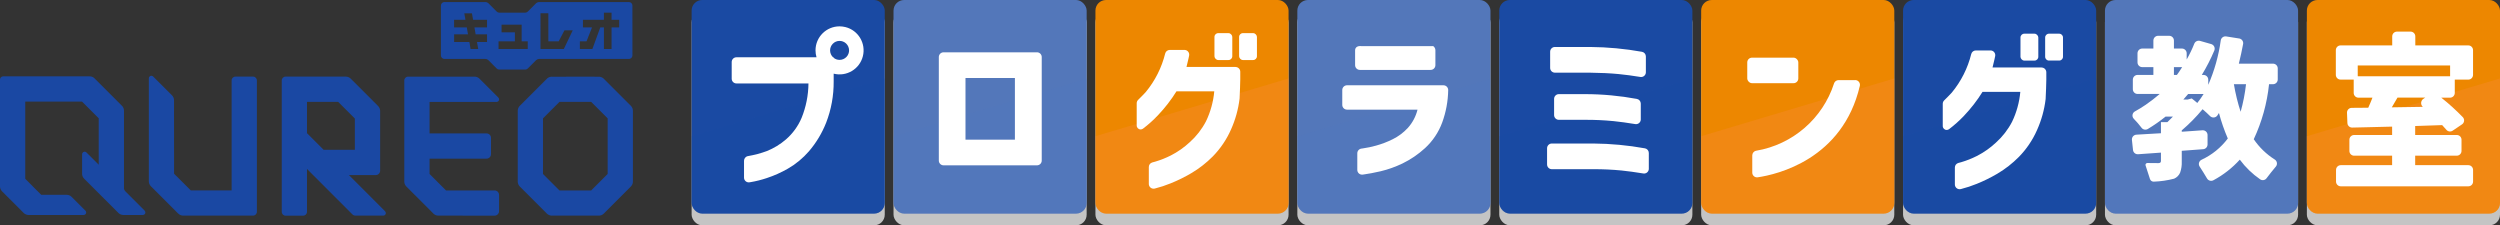 <?xml version="1.0" encoding="UTF-8"?><svg xmlns="http://www.w3.org/2000/svg" viewBox="0 0 943.12 85"><rect x="0" y="0" width="943.12" height="85" fill="#333333" stroke="none"/><g style="isolation:isolate;"><g id="b"><g id="c"><rect x="260.91" y="4.42" width="72.86" height="80.58" rx="4" ry="4" style="fill:#c4c4c4; stroke-width:0px;"/><rect x="413.25" y="4.42" width="72.86" height="80.58" rx="4" ry="4" style="fill:#c4c4c4; stroke-width:0px;"/><rect x="489.42" y="4.42" width="72.86" height="80.58" rx="4" ry="4" style="fill:#c4c4c4; stroke-width:0px;"/><rect x="641.76" y="4.42" width="72.86" height="80.58" rx="4" ry="4" style="fill:#c4c4c4; stroke-width:0px;"/><rect x="717.92" y="4.42" width="72.86" height="80.58" rx="4" ry="4" style="fill:#c4c4c4; stroke-width:0px;"/><rect x="794.09" y="4.42" width="72.86" height="80.58" rx="4" ry="4" style="fill:#c4c4c4; stroke-width:0px;"/><rect x="870.26" y="4.42" width="72.86" height="80.58" rx="4" ry="4" style="fill:#c4c4c4; stroke-width:0px;"/><rect x="337.08" y="4.42" width="72.86" height="80.58" rx="4" ry="4" style="fill:#c4c4c4; stroke-width:0px;"/><rect x="565.59" y="4.42" width="72.86" height="80.58" rx="4" ry="4" style="fill:#c4c4c4; stroke-width:0px;"/><rect x="260.91" width="72.86" height="80.58" rx="4" ry="4" style="fill:#1a4aa3; stroke-width:0px;"/><path d="M260.91,51.39v24.78c0,2.44,1.79,4.42,3.99,4.42h64.87c2.2,0,3.99-1.98,3.99-4.42V29.6l-72.86,21.79Z" style="fill:#1a4aa3; mix-blend-mode:multiply; opacity:.3; stroke-width:0px;"/><rect x="413.25" width="72.86" height="80.58" rx="4" ry="4" style="fill:#ed8700; stroke-width:0px;"/><rect x="489.42" width="72.86" height="80.58" rx="4" ry="4" style="fill:#5377ba; stroke-width:0px;"/><rect x="641.76" width="72.86" height="80.58" rx="4" ry="4" style="fill:#ed8700; stroke-width:0px;"/><rect x="717.92" width="72.86" height="80.58" rx="4" ry="4" style="fill:#1a4aa3; stroke-width:0px;"/><rect x="794.09" width="72.86" height="80.58" rx="4" ry="4" style="fill:#5377ba; stroke-width:0px;"/><rect x="870.26" width="72.86" height="80.58" rx="4" ry="4" style="fill:#ed8700; stroke-width:0px;"/><rect x="337.08" width="72.86" height="80.58" rx="4" ry="4" style="fill:#5377ba; stroke-width:0px;"/><path d="M337.08,51.39v24.78c0,2.44,1.79,4.42,3.99,4.42h64.87c2.2,0,3.99-1.98,3.99-4.42V29.6l-72.86,21.79Z" style="fill:#5377ba; mix-blend-mode:multiply; opacity:.3; stroke-width:0px;"/><path d="M489.42,51.39v24.78c0,2.44,1.79,4.42,3.99,4.42h64.87c2.2,0,3.99-1.98,3.99-4.42V29.6l-72.86,21.79Z" style="fill:#5377ba; mix-blend-mode:multiply; opacity:.3; stroke-width:0px;"/><path d="M794.09,51.39v24.78c0,2.44,1.79,4.42,3.99,4.42h64.87c2.2,0,3.99-1.98,3.99-4.42V29.6l-72.86,21.79Z" style="fill:#5377ba; mix-blend-mode:multiply; opacity:.3; stroke-width:0px;"/><path d="M413.25,51.39v24.78c0,2.44,1.79,4.42,3.99,4.42h64.87c2.2,0,3.99-1.98,3.99-4.42V29.6l-72.86,21.79Z" style="fill:#fa8a40; mix-blend-mode:multiply; opacity:.3; stroke-width:0px;"/><path d="M641.76,51.39v24.78c0,2.44,1.79,4.42,3.99,4.42h64.87c2.2,0,3.99-1.98,3.99-4.42V29.6l-72.86,21.79Z" style="fill:#fa8a40; mix-blend-mode:multiply; opacity:.3; stroke-width:0px;"/><path d="M870.26,51.39v24.78c0,2.44,1.79,4.42,3.99,4.42h64.87c2.2,0,3.99-1.98,3.99-4.42V29.6l-72.86,21.79Z" style="fill:#fa8a40; mix-blend-mode:multiply; opacity:.3; stroke-width:0px;"/><rect x="565.59" width="72.86" height="80.58" rx="4" ry="4" style="fill:#1a4aa3; stroke-width:0px;"/><path d="M565.59,51.39v24.78c0,2.44,1.79,4.42,3.99,4.42h64.87c2.2,0,3.99-1.98,3.99-4.42V29.6l-72.86,21.79Z" style="fill:#1a4aa3; mix-blend-mode:multiply; opacity:.3; stroke-width:0px;"/><path d="M717.92,51.39v24.78c0,2.44,1.79,4.42,3.99,4.42h64.87c2.2,0,3.99-1.98,3.99-4.42V29.6l-72.86,21.79Z" style="fill:#1a4aa3; mix-blend-mode:multiply; opacity:.3; stroke-width:0px;"/><path d="M238,39.92l-10.27-10.27-.03-.03c-.45-.4-1.03-.64-1.63-.68h-1.65c-.09-.02-.17-.02-.26-.02l-16.1.02h-.04c-.61.03-1.18.27-1.63.68l-10.3,10.3c-.5.49-.77,1.16-.77,1.86v26.72c0,.7.28,1.37.77,1.86l10.27,10.27.03.03c.45.4,1.03.64,1.63.68h18.02s.02,0,.02,0c.61-.03,1.18-.27,1.63-.68l10.3-10.3c.5-.49.77-1.16.77-1.86v-26.72c0-.7-.28-1.37-.77-1.86ZM229.24,65.63l-6.22,6.22h-11.96l-6.22-6.22v-20.98l6.22-6.22h11.96l6.22,6.22v20.98Z" style="fill:#1a48a3; stroke-width:0px;"/><path d="M163.56,80.63l.03.03c.45.41,1.03.65,1.63.68l21.37.02c.11,0,.23-.01.34-.03.78-.16,1.34-.85,1.34-1.64v-6.18c0-.76-.52-1.43-1.26-1.62-.11-.03-.23-.04-.34-.04-1.17,0-18.39.01-18.39.01l-6.23-6.23v-5.78s20.51,0,21.58,0h0c.11,0,.23-.01.34-.04.74-.19,1.26-.86,1.26-1.62v-6.18c0-.93-.75-1.68-1.68-1.68h-21.5s0-11.88,0-11.88h25.28c.53,0,.96-.43.96-.96,0-.25-.1-.5-.28-.68l-7.13-7.13c-.49-.5-1.16-.77-1.86-.77h-25.06c-.79,0-1.44.64-1.44,1.44v38.14c0,.7.28,1.37.77,1.86l10.27,10.27Z" style="fill:#1a48a3; stroke-width:0px;"/><path d="M107.71,81.36h6.66c.79,0,1.44-.64,1.44-1.44v-16.19l17.1,17.12c.31.32.74.49,1.19.49h10.49c.53,0,.96-.43.96-.96,0-.25-.1-.5-.28-.68l-4.51-4.52-9.13-9.13h10.1c.93,0,1.68-.75,1.68-1.68v-22.51c0-.7-.28-1.37-.77-1.86l-.2-.2h0s-9.9-9.9-9.9-9.9h0s-.23-.23-.23-.23c-.49-.5-1.16-.77-1.86-.77h-22.72c-.79,0-1.44.64-1.44,1.44v49.58c0,.79.64,1.44,1.44,1.44ZM115.81,38.44h11.77l6.29,6.29v11.79h-11.78l-6.28-6.28v-11.81Z" style="fill:#1a48a3; stroke-width:0px;"/><path d="M67.25,80.57c.49.5,1.16.77,1.86.77h26.36c.79,0,1.44-.64,1.44-1.44h0V30.34c0-.79-.64-1.44-1.44-1.44h-6.65c-.79,0-1.44.64-1.44,1.44v41.48h-15.41l-6.3-6.27-.02-27.73c0-.7-.28-1.37-.77-1.86l-7.1-7.09c-.31-.31-.79-.37-1.16-.15-.3.19-.48.51-.47.87v38.81c0,.7.28,1.37.77,1.86l10.33,10.33Z" style="fill:#1a48a3; stroke-width:0px;"/><path d="M3.58,74.98l5.35,5.35c.49.5,1.16.77,1.86.77h20.76c.46,0,.86-.34.94-.79.05-.33-.06-.66-.3-.88l-5.17-5.17c-.49-.5-1.16-.77-1.86-.77h-9.61s-6.02-6.03-6.02-6.03v-29.12h21.42l6.29,6.29v17.51l-4.63-4.63c-.33-.33-.84-.38-1.22-.11-.27.19-.43.5-.42.84v7.31c0,.7.28,1.37.77,1.86l12.93,12.92c.49.5,1.16.77,1.86.77h7.31c.33,0,.64-.15.84-.42.26-.38.21-.89-.11-1.22l-7.38-7.39c-.27-.27-.42-.63-.42-1.02v-29.29c0-.7-.28-1.37-.77-1.86l-10.33-10.33c-.49-.5-1.16-.77-1.86-.77H1.2C.54,28.81,0,29.35,0,30.01h0v40.3c0,.7.28,1.37.77,1.86l2.81,2.81Z" style="fill:#1a48a3; stroke-width:0px;"/><path d="M167.67,22.24h15.01s.48,0,.48,0c.39.02.76.17,1.05.43l3.17,3.18c.25.25.59.39.94.39h9.83c.35,0,.69-.14.94-.39l3.17-3.17c.29-.26.66-.41,1.05-.44h33.94c.73,0,1.33-.6,1.33-1.33V2.1c0-.73-.59-1.33-1.33-1.33h-33.94c-.39.03-.76.19-1.05.44l-3.17,3.17c-.25.25-.59.39-.94.39h-9.81c-.35,0-.69-.14-.94-.39l-3.17-3.18c-.29-.26-.66-.41-1.05-.43h-.38s-15.13,0-15.13,0c-.73,0-1.33.59-1.33,1.33h0v18.81c0,.73.59,1.33,1.33,1.33ZM218.75,15.6h2.51l2.08-5.26h-3.43v-2.88h7.92v-2.68h2.88v2.68h2.88v2.88h-2.88v8.14h-2.88v-8.14h-1.37l-2.98,8.14h-4.72v-2.88ZM203.9,5.01h2.97v10.59h3.89l2.18-4.15h3.12l-3.36,7.04h-8.8V5.01ZM188.06,15.6h6.18v-3.41h-5.03v-2.88h7.58v6.29h2.3v2.88h-11.02v-2.88ZM171.3,12.96h5.25l-.46-2.62h-4.79v-2.88h4.29l-.43-2.44h2.88l.43,2.44h5.26v2.88h-4.75l.46,2.62h4.3v2.88h-3.79l.46,2.65h-2.88l-.46-2.65h-5.75v-2.88Z" style="fill:#1a48a3; stroke-width:0px;"/><path d="M391.2,19.73h-35.24c-.99,0-1.79.8-1.79,1.79v39.06c0,.99.8,1.79,1.79,1.79h35.24c.99,0,1.79-.8,1.79-1.79V21.52c0-.99-.8-1.79-1.79-1.79ZM382.87,52.69h-18.64v-23.27h18.64v23.27Z" style="fill:#fff; stroke-width:0px;"/><path d="M540.42,17.41h-26.71c-1.7-.24-2.5.57-2.5,1.56v5.61c0,.99.8,1.79,1.79,1.79h26.71c.99,0,1.79-.8,1.79-1.79v-5.61c0-.99-.8-1.79-1.09-1.56Z" style="fill:#fff; stroke-width:0px;"/><path d="M544.53,32.17h-36.37c-.99,0-1.79.8-1.79,1.79v5.61c0,.99.8,1.79,1.79,1.79h26.6c-.63,2.54-1.87,4.9-3.61,6.85-1.64,1.79-3.59,3.25-5.77,4.32-2.01,1.01-4.12,1.81-6.3,2.41-1.64.46-3.31.81-5,1.05-.16.02-.31.04-.46.06-.9.11-1.58.87-1.58,1.78v6.26c0,.99.8,1.79,1.79,1.79.08,0,.15,0,.23-.01l.51-.07c1.61-.21,3.7-.61,6.3-1.2,2.83-.68,5.58-1.67,8.21-2.93,3.11-1.51,5.97-3.47,8.52-5.8,2.9-2.67,5.13-5.99,6.48-9.69,1.42-3.9,2.18-8,2.25-12.15.03-.99-.74-1.83-1.74-1.86-.02,0-.04,0-.06,0Z" style="fill:#fff; stroke-width:0px;"/><path d="M620.56,55.96c-6.42-1.16-12.94-1.77-19.47-1.82h-15.67c-.99,0-1.79.8-1.79,1.79h0v6.11c0,.99.8,1.79,1.79,1.79h15.67c3.55-.02,7.11.15,10.65.49,2.55.27,5.28.64,8.19,1.12.98.16,1.9-.5,2.06-1.48.02-.1.02-.19.02-.29v-5.96c0-.86-.61-1.6-1.46-1.76Z" style="fill:#fff; stroke-width:0px;"/><path d="M586.59,27.42h13.33c3.99.04,7.56.22,10.71.52,2.55.25,5.28.61,8.19,1.09.98.16,1.9-.5,2.06-1.48.02-.1.02-.19.02-.29v-5.96c0-.86-.61-1.6-1.46-1.76-6.45-1.16-12.98-1.77-19.53-1.82h-13.33c-.99,0-1.79.8-1.79,1.79h0v6.11c0,.99.8,1.79,1.79,1.79Z" style="fill:#fff; stroke-width:0px;"/><path d="M617.54,37.32c-6.44-1.19-12.98-1.8-19.54-1.81h-9.93c-.99,0-1.79.8-1.79,1.79h0v6.11c0,.99.8,1.79,1.79,1.79h9.93c3.58-.02,7.15.15,10.71.49,2.55.27,5.28.64,8.19,1.12.98.16,1.9-.5,2.06-1.48.02-.1.02-.19.02-.29v-5.96c0-.86-.61-1.6-1.45-1.76Z" style="fill:#fff; stroke-width:0px;"/><rect x="659.15" y="21.75" width="19.26" height="9.63" rx="1.79" ry="1.79" style="fill:#fff; stroke-width:0px;"/><path d="M699.87,30.22h-6.27c-.77,0-1.46.49-1.7,1.22-4.28,13.29-15.61,23.09-29.38,25.42-.86.15-1.48.89-1.48,1.76v6.5c0,.99.8,1.79,1.79,1.79.09,0,.17,0,.26-.02,7.31-1.06,32.03-6.77,38.53-34.48.22-.97-.38-1.93-1.35-2.16-.13-.03-.27-.05-.4-.05Z" style="fill:#fff; stroke-width:0px;"/><path d="M857.46,24.02h-12.86c.65-2.67,1.19-5.14,1.61-7.42.18-.97-.47-1.9-1.44-2.08-.01,0-.03,0-.04,0l-4.9-.78c-.98-.16-1.89.51-2.05,1.48,0,0,0,0,0,0-.8,5.78-2.39,11.43-4.72,16.78v-1.94c0-.99-.8-1.79-1.79-1.79h-.64c1.79-2.95,3.37-6.02,4.71-9.2.39-.91-.03-1.97-.94-2.36-.07-.03-.14-.06-.21-.08l-4.24-1.21c-.88-.25-1.8.2-2.15,1.04-.82,2.06-1.78,4.06-2.88,5.98v-2.34c0-.99-.8-1.79-1.79-1.79h-3.02v-3.02c0-.99-.8-1.79-1.79-1.79h-4.17c-.99,0-1.79.8-1.79,1.79h0v3.02h-4.2c-.99,0-1.79.8-1.79,1.79h0v3.43c0,.99.8,1.79,1.79,1.79h4.2v2.94h-5.96c-.99,0-1.79.8-1.79,1.79v3.6c0,.99.8,1.79,1.79,1.79h8.34c-.3.26-1.15.96-2.55,2.09l-2.71,1.98c-1.38.94-2.75,1.78-4.1,2.52-.86.48-1.16,1.56-.68,2.42.08.13.17.26.28.37,1.03,1.05,2,2.17,2.89,3.35.55.76,1.59.96,2.4.48,2.33-1.4,4.57-2.97,6.69-4.67h2.77c-.72.75-1.42,1.45-2.09,2.09h-2.43v4.19c-1.43.08-3.4.19-5.88.34-1.34.08-2.46.15-3.38.2-.99.05-1.74.89-1.69,1.88,0,.03,0,.07,0,.1l.41,3.8c.1.96.95,1.67,1.91,1.6l8.63-.61v3.17c0,.53-.32.79-.96.79-1.37,0-3.08-.02-4.15-.04-.39,0-.72.31-.73.7,0,.08.01.16.04.23l1.66,5.11c.2.63.81,1.03,1.46.99,2.58-.09,5.15-.47,7.65-1.12,1.01-.44,1.82-1.25,2.26-2.26.47-1.34.68-2.76.62-4.19v-4.07c3.48-.25,6.17-.46,8.08-.6.93-.07,1.65-.85,1.65-1.79v-3.56c0-.99-.8-1.79-1.79-1.79-.04,0-.08,0-.12,0-.94.07-2.05.15-3.32.24-2.28.17-3.78.27-4.5.31v-.51c2.85-2.43,5.48-5.1,7.86-7.98,1.06.89,1.99,1.76,2.81,2.58.7.71,1.84.72,2.55.03.08-.08.16-.17.23-.27.22-.32.41-.63.58-.92.88,3.28,1.99,6.5,3.34,9.62-2.59,3.45-5.99,6.2-9.9,8.02-.89.42-1.26,1.48-.84,2.36.03.07.07.14.12.21.89,1.36,2.03,3.19,2.79,4.5.49.83,1.56,1.13,2.41.66,3.74-2,7.1-4.63,9.95-7.77,2.13,2.88,4.73,5.39,7.68,7.43.78.53,1.85.35,2.41-.41.95-1.28,2.39-3.09,3.51-4.41.63-.75.53-1.88-.22-2.51-.07-.06-.14-.11-.22-.16-3.13-1.98-5.82-4.58-7.9-7.64,3.07-6.55,5.02-13.57,5.77-20.76h1.49c.99,0,1.79-.8,1.79-1.79v-4.17c0-.99-.8-1.79-1.79-1.79ZM821.24,28.26h-1.13v-2.94h3.11c-.94,1.47-1.6,2.45-1.98,2.94ZM828.93,38.84l-2.09-1.7-1.53.4h-1.64c.34-.38.94-1.07,1.81-2.09h5.83c-.73,1.18-1.52,2.31-2.38,3.39ZM845.28,42.18c-1.11-3.4-1.96-6.88-2.55-10.41h4.58c-.4,3.52-1.08,7-2.04,10.41h0Z" style="fill:#fff; stroke-width:0px;"/><path d="M316.72,9.94c-5.01,0-9.07,4.05-9.07,9.06,0,.88.13,1.76.38,2.61h-30.21c-.99,0-1.79.8-1.79,1.79h0v6.29c0,.99.8,1.79,1.79,1.79h27.17c-.04,4.46-.92,8.86-2.59,12.99-1.32,3.12-3.34,5.9-5.89,8.12-2.16,1.86-4.61,3.36-7.25,4.41-2.3.85-4.68,1.48-7.11,1.89-.85.15-1.47.89-1.47,1.76v6.36c0,.99.8,1.79,1.79,1.79.08,0,.17,0,.25-.02l.4-.06c2.09-.35,4.14-.87,6.14-1.54,2.77-.91,5.43-2.1,7.96-3.55,3-1.73,5.69-3.95,7.96-6.57,2.74-3.2,4.93-6.84,6.48-10.77,1.93-4.98,2.89-10.28,2.84-15.61v-1.61h0v-1.28c4.85,1.23,9.79-1.71,11.01-6.56,1.23-4.85-1.71-9.79-6.56-11.01-.73-.18-1.48-.28-2.23-.28h0ZM316.72,22.59c-.81,0-1.59-.27-2.22-.78v-.21h-.24c-1.43-1.36-1.49-3.63-.12-5.06,1.36-1.43,3.63-1.49,5.06-.12s1.49,3.63.12,5.06c-.68.71-1.62,1.11-2.6,1.11h0Z" style="fill:#fff; stroke-width:0px;"/><path d="M466.11,25.25h-18.51c.25-.99.49-2.02.74-3.09.09-.4.18-.8.26-1.21.18-.97-.46-1.91-1.43-2.09-.11-.02-.22-.03-.34-.03h-5.53c-.81,0-1.53.55-1.73,1.34-1.32,5.33-3.82,10.3-7.32,14.54-.4.48-2.04,2.12-2.9,2.97-.34.34-.53.79-.53,1.27v8.4c0,.81.66,1.48,1.48,1.48.31,0,.61-.1.86-.27l.04-.03c2.02-1.53,3.91-3.22,5.65-5.06,2.62-2.76,4.96-5.78,6.97-9.01h14.26c-.35,3.92-1.41,7.75-3.12,11.3-1.54,2.96-3.6,5.61-6.08,7.84-2.16,2.02-4.59,3.72-7.22,5.06-1.87.94-3.82,1.72-5.83,2.31-.42.12-.79.21-1.11.3-.79.21-1.34.92-1.33,1.73v6.39c0,.99.8,1.79,1.79,1.79.13,0,.27-.02.4-.04l.16-.04c2.01-.51,3.98-1.16,5.89-1.94,2.68-1.08,5.28-2.36,7.78-3.83,2.98-1.76,5.72-3.9,8.15-6.36,2.86-2.93,5.17-6.35,6.82-10.09,1.67-3.72,2.77-7.66,3.25-11.71.11-.8.26-7.32.26-7.32v-2.79c0-.99-.8-1.79-1.79-1.79Z" style="fill:#fff; stroke-width:0px;"/><rect x="467.45" y="12.5" width="6.73" height="10.15" rx="1.43" ry="1.43" style="fill:#fff; stroke-width:0px;"/><rect x="458.15" y="12.5" width="6.73" height="10.15" rx="1.43" ry="1.43" style="fill:#fff; stroke-width:0px;"/><path d="M931.17,62.3h-20.05v-3.57h15.69c.99,0,1.79-.8,1.79-1.79h0v-4.23c0-.99-.8-1.79-1.79-1.79h-15.69v-3.38l10.18-.34c.59.61,1.12,1.2,1.57,1.74.58.72,1.62.88,2.39.36l3.53-2.38c.82-.55,1.04-1.66.49-2.48-.05-.08-.11-.15-.17-.21-2.55-2.64-5.27-5.11-8.14-7.38h3.3c.99,0,1.79-.8,1.79-1.79v-1.56h0v-3.46h5.1c.99,0,1.79-.81,1.79-1.8v-9.32c0-.99-.8-1.79-1.79-1.79h-19.99v-3.41c0-.99-.8-1.79-1.79-1.79h-5.13c-.99,0-1.79.8-1.79,1.79v3.41h-19.48c-.99,0-1.79.8-1.79,1.79v9.32c0,.99.8,1.79,1.79,1.79h4.95v1.84h0v3.19c0,.99.8,1.79,1.79,1.79h5.28c-.38,1.02-.91,2.28-1.58,3.79-1.02,0-2.43,0-4.24.03-.76,0-1.43.01-2.01.02-.99,0-1.78.81-1.77,1.8,0,.02,0,.04,0,.06l.15,3.86c.04.98.85,1.74,1.83,1.72,1.1-.02,2.72-.06,4.86-.11,4.3-.09,7.69-.18,10.18-.25v3.16h-14.33c-.99,0-1.79.8-1.79,1.79h0v4.23c0,.99.8,1.79,1.79,1.79h14.33v3.57h-19.37c-.99,0-1.79.8-1.79,1.79v4.4c0,.99.8,1.79,1.79,1.79h48.12c.99,0,1.79-.8,1.79-1.79v-4.4c0-.99-.8-1.79-1.79-1.79h0ZM889.55,28.75h0s-.1,0-.1,0v-4.06h34.85v.26h0v3.81h-.29s-34.45,0-34.45,0ZM902.3,40.5c1.17-1.96,1.88-3.19,2.15-3.68h10.47l-.69.45c-.89.59-1.13,1.79-.54,2.68.09.13.19.25.31.36h.01s-11.71.18-11.71.18Z" style="fill:#fff; stroke-width:0px;"/><path d="M770.19,25.45h-18.51c.25-.99.49-2.02.74-3.09.09-.4.18-.8.26-1.21.18-.97-.46-1.91-1.43-2.09-.11-.02-.22-.03-.34-.03h-5.53c-.81,0-1.53.55-1.73,1.34-1.32,5.33-3.82,10.3-7.32,14.54-.4.48-2.04,2.12-2.9,2.97-.34.34-.53.79-.53,1.27v8.4c0,.81.66,1.48,1.48,1.48.31,0,.61-.1.86-.27l.04-.03c2.02-1.53,3.91-3.22,5.65-5.06,2.62-2.76,4.96-5.78,6.97-9.01h14.26c-.35,3.92-1.41,7.75-3.12,11.3-1.54,2.96-3.6,5.61-6.08,7.84-2.16,2.02-4.59,3.72-7.22,5.06-1.87.94-3.82,1.72-5.83,2.31-.42.12-.79.21-1.11.3-.79.21-1.34.92-1.33,1.73v6.39c0,.99.8,1.79,1.79,1.79.13,0,.27-.02.4-.04l.16-.04c2.01-.51,3.98-1.16,5.89-1.94,2.68-1.08,5.28-2.36,7.78-3.83,2.98-1.76,5.72-3.9,8.15-6.36,2.86-2.93,5.17-6.35,6.82-10.09,1.67-3.72,2.77-7.66,3.25-11.71.11-.8.26-7.32.26-7.32v-2.79c0-.99-.8-1.79-1.79-1.79Z" style="fill:#fff; stroke-width:0px;"/><path d="M772.96,12.71h3.87c.79,0,1.43.64,1.43,1.43h0v7.28c0,.79-.64,1.43-1.43,1.43h-3.87c-.79,0-1.43-.64-1.43-1.43h0v-7.28c0-.79.64-1.43,1.43-1.43h0Z" style="fill:#fff; stroke-width:0px;"/><rect x="762.22" y="12.71" width="6.73" height="10.15" rx="1.43" ry="1.43" style="fill:#fff; stroke-width:0px;"/></g></g></g></svg>